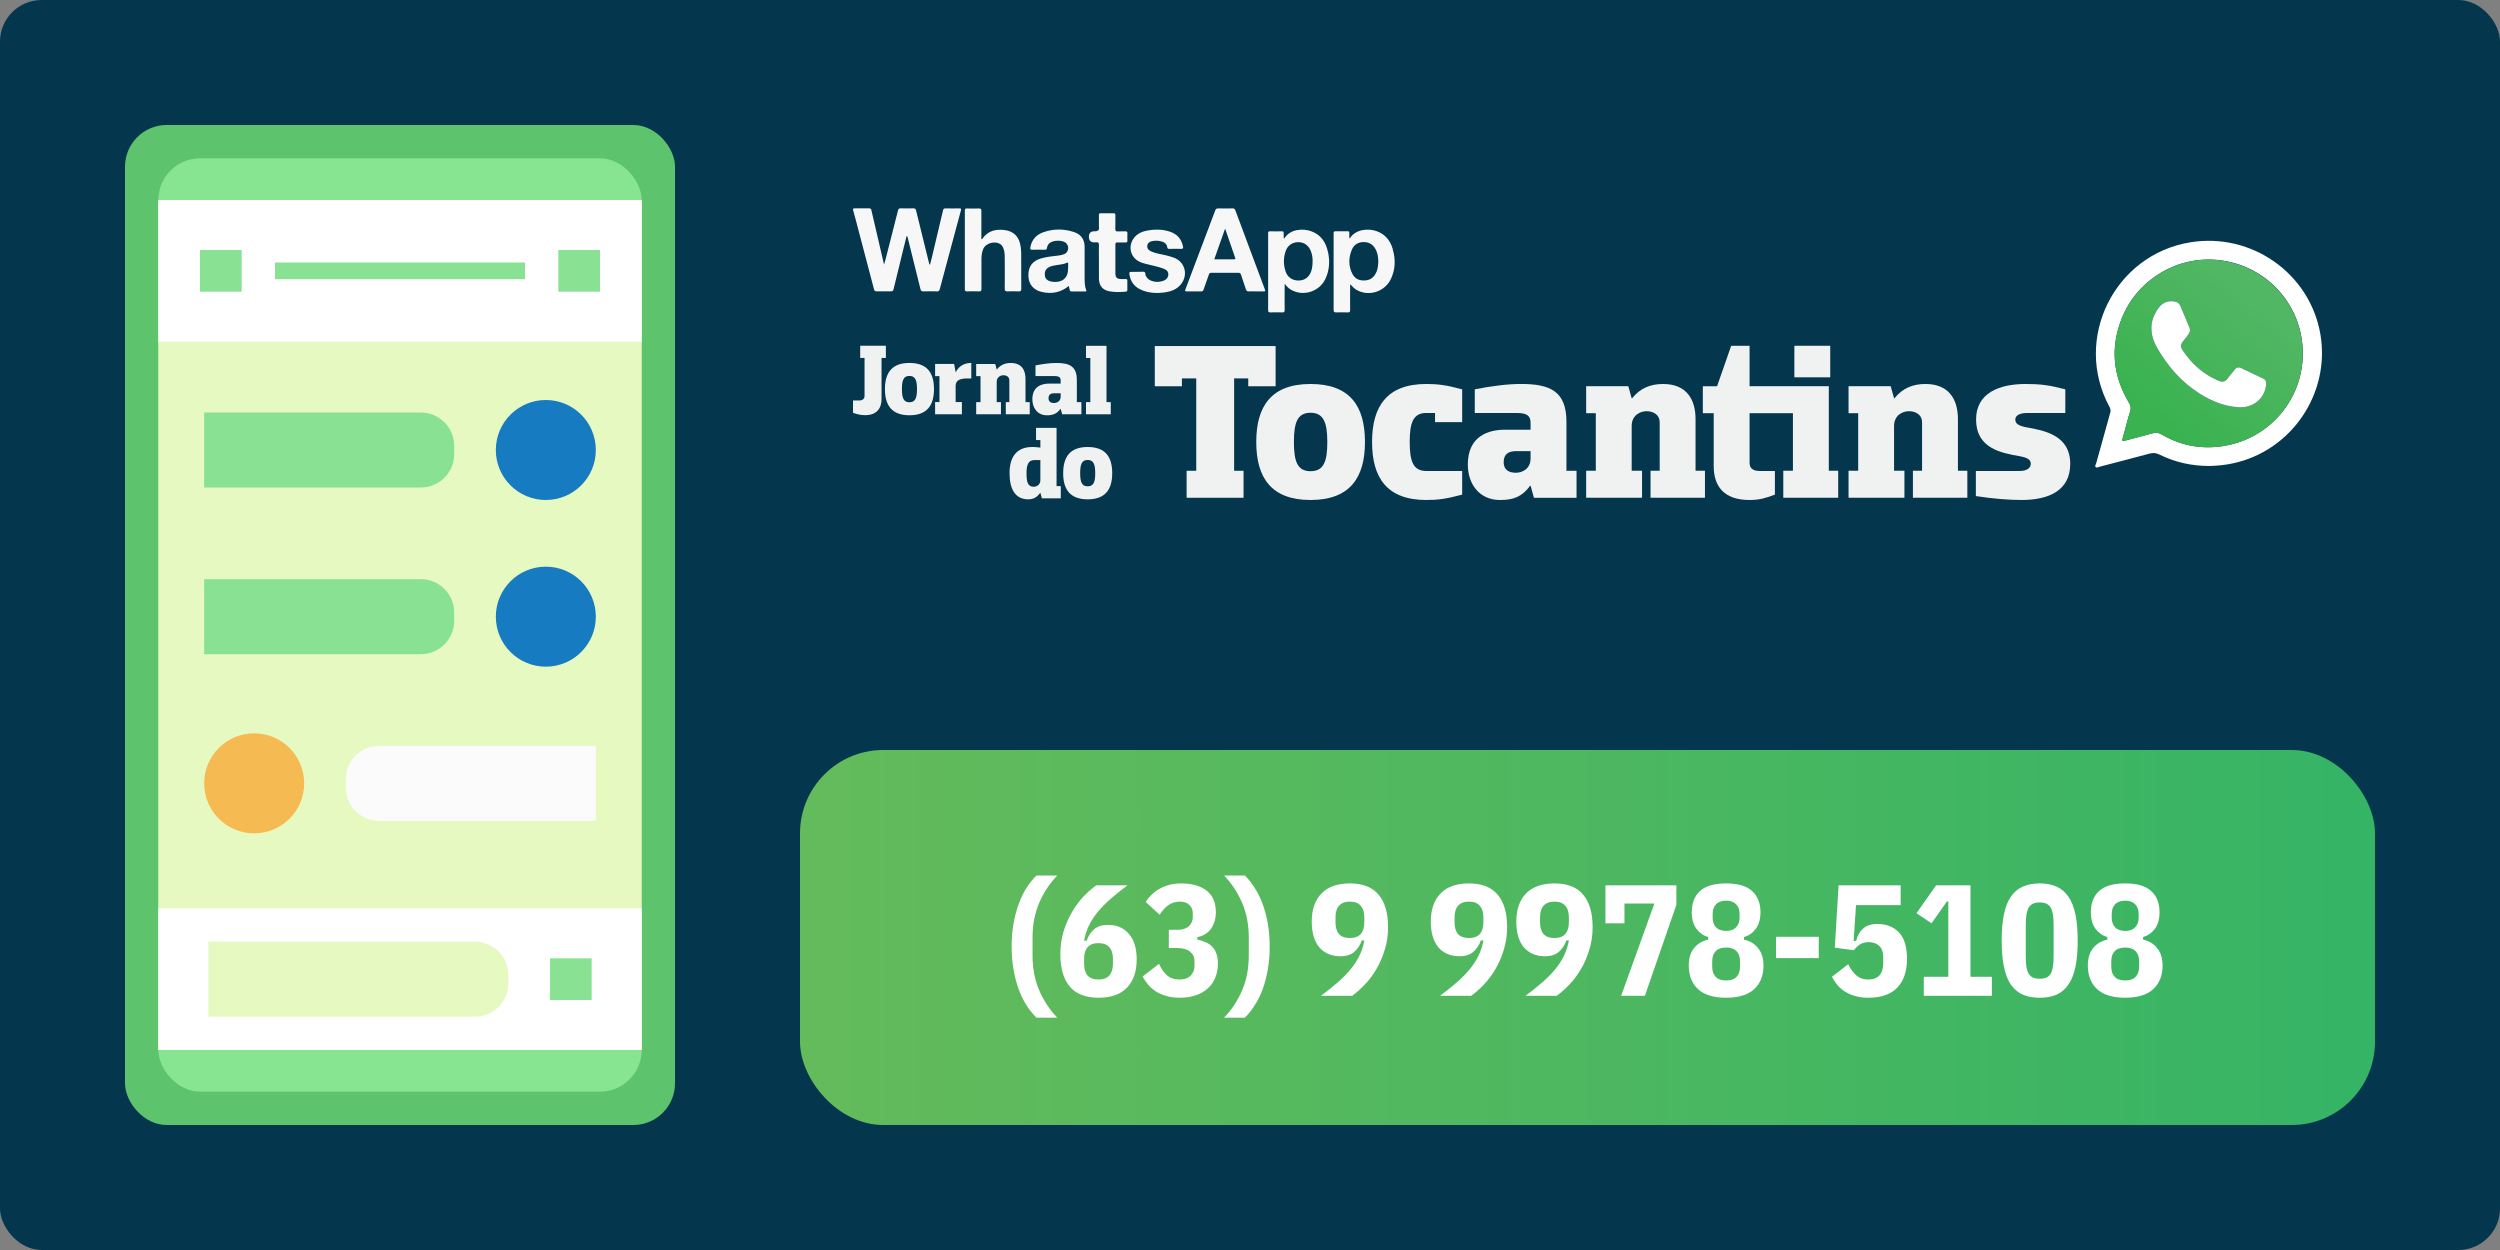 <svg width="300" height="150" viewBox="0 0 300 150" fill="none" xmlns="http://www.w3.org/2000/svg">
<rect x="0" y="0" width="300" height="150" fill="#808080" stroke="none"/>
<rect width="300" height="150" rx="5" fill="#04374D"/>
<rect x="15" y="15" width="66" height="120" rx="5" fill="#5DC36C"/>
<rect x="19" y="19" width="58" height="112" rx="5" fill="#87E491"/>
<rect width="58" height="102" transform="translate(19 24)" fill="#E6F9C1"/>
<rect width="58" height="17" transform="translate(19 24)" fill="white"/>
<rect x="24" y="30" width="5" height="5" fill="#89E193"/>
<rect x="33" y="31.5" width="30" height="2" fill="#89E193"/>
<rect x="67" y="30" width="5" height="5" fill="#89E193"/>
<path d="M24.5 49.5H50.5C52.709 49.5 54.5 51.291 54.5 53.5V54.5C54.5 56.709 52.709 58.5 50.5 58.5H24.5V49.5Z" fill="#89E193"/>
<circle cx="65.5" cy="54" r="6" fill="#167BC1"/>
<path d="M24.5 69.5H50.5C52.709 69.5 54.5 71.291 54.5 73.5V74.5C54.5 76.709 52.709 78.5 50.5 78.5H24.5V69.5Z" fill="#89E193"/>
<circle cx="65.5" cy="74" r="6" fill="#167BC1"/>
<path d="M71.5 98.5L45.5 98.5C43.291 98.5 41.5 96.709 41.5 94.5L41.5 93.5C41.5 91.291 43.291 89.5 45.5 89.5L71.5 89.5L71.5 98.5Z" fill="#FCFBFC"/>
<circle cx="30.5" cy="94" r="6" transform="rotate(-180 30.5 94)" fill="#F6BA52"/>
<rect width="58" height="17" transform="translate(19 109)" fill="white"/>
<path d="M25 113H57C59.209 113 61 114.791 61 117V118C61 120.209 59.209 122 57 122H25V113Z" fill="#E6F9C0"/>
<rect x="66" y="115" width="5" height="5" fill="#89E193"/>
<path d="M106.081 31.779C106.164 31.497 106.222 31.29 106.28 31.074C106.778 29.141 107.268 27.207 107.757 25.265C107.807 25.075 107.873 25 108.081 25C108.587 25.017 109.101 25.017 109.608 25C109.815 25 109.881 25.066 109.931 25.265C110.437 27.357 110.96 29.439 111.475 31.53C111.491 31.613 111.524 31.697 111.599 31.788C111.69 31.423 111.782 31.058 111.873 30.692C112.304 28.883 112.736 27.066 113.159 25.257C113.201 25.083 113.267 25 113.466 25.008C114.022 25.025 114.578 25.008 115.142 25.008C115.308 25.008 115.358 25.041 115.317 25.224C114.736 27.373 114.163 29.522 113.582 31.68C113.308 32.692 113.035 33.696 112.769 34.709C112.719 34.908 112.636 34.974 112.437 34.966C111.889 34.949 111.342 34.949 110.794 34.966C110.57 34.966 110.504 34.883 110.454 34.684C109.956 32.642 109.442 30.601 108.935 28.56C108.919 28.485 108.927 28.386 108.794 28.319C108.67 28.825 108.545 29.323 108.421 29.813C108.023 31.448 107.616 33.074 107.226 34.709C107.185 34.891 107.11 34.958 106.919 34.958C106.346 34.949 105.766 34.949 105.185 34.958C105.01 34.958 104.936 34.908 104.886 34.733C104.181 32.053 103.475 29.365 102.77 26.684C102.646 26.203 102.513 25.722 102.38 25.241C102.33 25.058 102.38 25 102.563 25C103.135 25 103.716 25.008 104.297 25C104.488 25 104.537 25.075 104.571 25.241C105.044 27.299 105.525 29.356 106.006 31.414C106.031 31.506 106.056 31.597 106.097 31.771L106.081 31.779Z" fill="#F7F7F7"/>
<path d="M151.786 34.733C151.412 33.754 151.055 32.775 150.69 31.796C149.877 29.614 149.056 27.431 148.242 25.241C148.176 25.075 148.101 25 147.911 25.008C147.338 25.017 146.757 25.025 146.185 25.008C145.969 25.008 145.886 25.083 145.819 25.274C145.463 26.236 145.098 27.199 144.732 28.153C143.903 30.344 143.081 32.534 142.251 34.725C142.185 34.899 142.202 34.966 142.401 34.966C142.99 34.966 143.571 34.966 144.16 34.966C144.309 34.966 144.376 34.908 144.425 34.767C144.633 34.161 144.857 33.555 145.064 32.949C145.122 32.783 145.197 32.734 145.371 32.734C146.45 32.734 147.521 32.742 148.599 32.734C148.807 32.734 148.873 32.808 148.931 32.991C149.114 33.572 149.321 34.136 149.504 34.709C149.57 34.908 149.67 34.982 149.877 34.966C150.151 34.949 150.433 34.966 150.715 34.966C151.022 34.966 151.329 34.958 151.636 34.966C151.844 34.974 151.852 34.908 151.786 34.733ZM148.11 31.116C147.321 31.116 146.541 31.116 145.712 31.116C146.143 29.887 146.566 28.692 147.014 27.431C147.33 28.344 147.62 29.19 147.911 30.037C148.01 30.335 148.11 30.634 148.218 30.933C148.259 31.041 148.259 31.107 148.11 31.107V31.116Z" fill="#F7F7F7"/>
<path d="M167.137 29.904C166.839 28.875 166.233 28.112 165.196 27.738C164.291 27.415 162.739 27.44 162.001 28.568C161.993 28.585 161.959 28.585 161.918 28.593C161.918 28.369 161.918 28.153 161.918 27.946C161.918 27.788 161.86 27.747 161.719 27.755C161.229 27.755 160.74 27.763 160.25 27.755C160.059 27.755 160.034 27.838 160.034 27.996C160.034 28.419 160.034 28.842 160.034 29.265C160.034 31.896 160.034 34.526 160.034 37.165C160.034 37.422 160.101 37.497 160.358 37.489C160.806 37.472 161.262 37.472 161.71 37.489C161.943 37.497 162.026 37.43 162.017 37.19C162.001 36.269 162.017 35.348 162.017 34.427C162.017 34.335 161.984 34.236 162.067 34.136C162.266 34.368 162.465 34.584 162.714 34.742C164.15 35.638 166.141 35.057 166.888 33.514C167.453 32.352 167.486 31.141 167.129 29.921L167.137 29.904ZM165.162 32.651C164.922 33.223 164.507 33.589 163.868 33.647C163.187 33.713 162.615 33.497 162.291 32.875C161.802 31.921 161.818 30.925 162.225 29.954C162.49 29.332 163.013 29.033 163.702 29.049C164.407 29.066 164.864 29.439 165.146 30.062C165.337 30.477 165.386 30.925 165.395 31.39C165.378 31.813 165.345 32.244 165.171 32.651H165.162Z" fill="#F7F7F7"/>
<path d="M159.37 30.311C159.129 29.099 158.524 28.162 157.321 27.738C156.383 27.406 154.864 27.456 154.151 28.568C154.126 28.601 154.093 28.618 154.043 28.585C154.043 28.394 154.035 28.195 154.043 27.987C154.051 27.813 154.001 27.755 153.819 27.755C153.346 27.771 152.873 27.771 152.408 27.755C152.209 27.755 152.167 27.821 152.176 28.004C152.176 29.091 152.176 30.178 152.176 31.265C152.176 33.248 152.176 35.223 152.176 37.206C152.176 37.414 152.226 37.497 152.45 37.488C152.923 37.472 153.396 37.472 153.86 37.488C154.101 37.497 154.167 37.422 154.159 37.181C154.142 36.177 154.159 35.165 154.159 34.061C154.4 34.36 154.607 34.576 154.864 34.733C156.325 35.638 158.333 35.024 159.063 33.439C159.528 32.435 159.594 31.389 159.378 30.311H159.37ZM157.511 31.364C157.511 31.796 157.47 32.186 157.337 32.568C157.088 33.265 156.557 33.655 155.843 33.663C155.097 33.671 154.516 33.29 154.275 32.584C154.001 31.779 154.001 30.958 154.275 30.145C154.499 29.473 155.063 29.074 155.752 29.058C156.424 29.041 156.989 29.406 157.271 30.053C157.453 30.485 157.528 30.933 157.511 31.364Z" fill="#F7F7F7"/>
<path d="M117.806 28.718C117.806 28.718 117.864 28.693 117.872 28.668C118.528 27.705 119.466 27.465 120.553 27.606C121.665 27.747 122.312 28.419 122.478 29.581C122.519 29.854 122.536 30.137 122.544 30.41C122.544 31.829 122.544 33.257 122.552 34.675C122.552 34.9 122.494 34.974 122.262 34.966C121.814 34.949 121.357 34.949 120.909 34.966C120.652 34.974 120.561 34.908 120.569 34.634C120.586 33.381 120.577 32.136 120.569 30.883C120.569 30.468 120.544 30.053 120.353 29.672C120.295 29.556 120.229 29.456 120.138 29.373C119.507 28.834 118.287 29.132 117.98 29.896C117.806 30.311 117.773 30.75 117.773 31.199C117.773 32.36 117.773 33.522 117.773 34.692C117.773 34.908 117.706 34.974 117.491 34.966C117.009 34.949 116.528 34.949 116.047 34.966C115.856 34.966 115.781 34.924 115.781 34.717C115.781 31.564 115.781 28.41 115.781 25.257C115.781 25.066 115.839 25.008 116.022 25.017C116.511 25.025 117.001 25.033 117.491 25.017C117.715 25.017 117.764 25.091 117.764 25.299C117.756 26.344 117.764 27.398 117.764 28.444C117.764 28.535 117.731 28.634 117.798 28.726L117.806 28.718Z" fill="#F7F7F7"/>
<path d="M130.336 34.8C130.17 34.36 130.162 33.895 130.154 33.439C130.154 32.169 130.154 30.9 130.154 29.63C130.154 28.751 129.739 28.137 128.909 27.854C127.656 27.439 126.395 27.431 125.15 27.888C124.32 28.195 123.789 28.8 123.64 29.705C123.607 29.896 123.648 29.979 123.872 29.97C124.37 29.954 124.876 29.962 125.374 29.97C125.54 29.97 125.615 29.929 125.631 29.755C125.665 29.531 125.764 29.331 125.938 29.182C126.345 28.817 127.44 28.784 127.872 29.124C128.353 29.506 128.262 30.269 127.698 30.501C127.49 30.584 127.274 30.626 127.059 30.659C126.353 30.742 125.64 30.808 124.959 30.999C123.889 31.298 123.383 31.987 123.408 33.09C123.433 34.103 123.997 34.808 125.034 35.04C126.196 35.298 127.283 35.115 128.262 34.31C128.295 34.476 128.328 34.617 128.353 34.758C128.378 34.899 128.436 34.974 128.602 34.974C129.142 34.966 129.681 34.974 130.22 34.974C130.336 34.974 130.403 34.966 130.353 34.816L130.336 34.8ZM128.179 32.07C128.162 32.368 128.179 32.758 127.988 33.107C127.806 33.447 127.532 33.671 127.158 33.763C126.785 33.854 126.42 33.854 126.046 33.763C125.698 33.68 125.457 33.472 125.391 33.115C125.324 32.717 125.416 32.368 125.764 32.128C126.104 31.895 126.503 31.862 126.884 31.796C127.274 31.73 127.664 31.713 128.03 31.53C128.154 31.464 128.179 31.53 128.179 31.638V32.07Z" fill="#F7F7F7"/>
<path d="M136.468 32.618C136.576 32.618 136.676 32.618 136.783 32.618C136.966 32.618 137.165 32.576 137.323 32.634C137.497 32.701 137.414 32.941 137.489 33.091C137.63 33.373 137.846 33.572 138.128 33.68C138.609 33.871 139.107 33.879 139.596 33.696C139.978 33.564 140.194 33.281 140.202 32.933C140.202 32.609 140.036 32.394 139.621 32.236C138.949 31.979 138.236 31.863 137.539 31.68C137.298 31.613 137.057 31.539 136.825 31.448C135.622 30.933 135.29 29.489 136.136 28.477C136.485 28.062 136.949 27.821 137.464 27.713C138.46 27.498 139.464 27.473 140.451 27.821C141.289 28.12 141.795 28.718 141.961 29.589C142.003 29.78 141.961 29.871 141.737 29.863C141.264 29.846 140.8 29.863 140.327 29.863C140.202 29.863 140.103 29.854 140.078 29.697C140.011 29.182 139.63 29.016 139.19 28.925C138.899 28.867 138.592 28.875 138.302 28.925C137.953 28.975 137.713 29.182 137.671 29.464C137.63 29.755 137.771 29.995 138.119 30.161C138.684 30.427 139.306 30.485 139.895 30.634C140.21 30.717 140.526 30.8 140.833 30.908C142.219 31.406 142.634 33.016 141.679 34.153C141.215 34.7 140.592 34.958 139.903 35.066C138.841 35.231 137.796 35.198 136.808 34.717C136.045 34.344 135.63 33.705 135.522 32.858C135.497 32.676 135.564 32.618 135.738 32.626C135.979 32.634 136.219 32.626 136.46 32.626L136.468 32.618Z" fill="#F7F7F7"/>
<path d="M131.871 31.439C131.871 30.759 131.854 30.07 131.871 29.39C131.871 29.124 131.788 29.041 131.547 29.083C131.472 29.091 131.39 29.083 131.315 29.083C130.878 29.083 130.662 28.858 130.668 28.41C130.673 27.962 130.894 27.744 131.331 27.755C131.768 27.766 131.948 27.586 131.871 27.215C131.871 26.742 131.871 26.27 131.871 25.805C131.871 25.639 131.921 25.589 132.087 25.589C132.593 25.589 133.107 25.597 133.613 25.589C133.813 25.589 133.854 25.672 133.846 25.846C133.837 26.377 133.854 26.9 133.837 27.431C133.837 27.68 133.879 27.796 134.161 27.771C134.46 27.747 134.758 27.771 135.057 27.763C135.223 27.763 135.298 27.796 135.29 27.987C135.273 28.286 135.281 28.585 135.29 28.883C135.29 29.049 135.231 29.099 135.074 29.099C134.75 29.091 134.418 29.099 134.095 29.099C133.912 29.099 133.846 29.132 133.846 29.331C133.854 30.477 133.846 31.622 133.846 32.767C133.846 33.306 134.02 33.472 134.551 33.489C134.676 33.489 134.8 33.489 134.924 33.489C135.281 33.472 135.281 33.472 135.281 33.837C135.281 34.144 135.281 34.451 135.281 34.758C135.281 34.908 135.248 34.982 135.082 34.999C134.451 35.057 133.813 35.074 133.182 34.966C132.344 34.833 131.904 34.319 131.871 33.472C131.871 33.431 131.871 33.398 131.871 33.356C131.871 32.725 131.871 32.086 131.871 31.456V31.439Z" fill="#F7F7F7"/>
<path d="M103.224 42.953H103.745V47.528C103.745 47.878 103.477 48.059 103.089 48.059H102.362V49.532C102.846 49.712 103.283 49.82 103.818 49.82C105.238 49.82 105.784 48.962 105.784 47.889V42.949H106.305V41.489H103.224V42.949V42.953Z" fill="#F7F7F7" fill-opacity="0.969"/>
<path d="M109.129 43.553C106.994 43.553 106.193 44.773 106.193 46.693C106.193 48.612 106.994 49.832 109.129 49.832C111.264 49.832 112.077 48.625 112.077 46.693C112.077 44.761 111.277 43.553 109.129 43.553ZM109.129 48.273C108.414 48.273 108.232 47.73 108.232 46.691C108.232 45.652 108.414 45.109 109.129 45.109C109.844 45.109 110.039 45.652 110.039 46.691C110.039 47.73 109.857 48.273 109.129 48.273Z" fill="#F7F7F7" fill-opacity="0.969"/>
<path d="M114.7 44.651H114.675L114.494 43.673H112.213V45.133H112.734V48.249H112.213V49.709H115.427V48.249H114.675V46.329C114.675 45.786 114.967 45.412 116.071 45.412H116.555V43.553C115.852 43.553 115.099 43.831 114.7 44.651Z" fill="#F7F7F7" fill-opacity="0.969"/>
<path d="M120.695 48.254V49.714H123.57V48.254H123.061V45.464C123.061 44.378 122.564 43.557 121.302 43.557C120.599 43.557 120.051 43.799 119.628 44.329H119.604L119.422 43.677H117.142V45.137H117.663V48.252H117.142V49.712H120.114V48.252H119.605V45.824C119.605 45.233 120.09 45.027 120.406 45.027C120.723 45.027 121.121 45.172 121.121 45.643V48.252H120.697L120.695 48.254Z" fill="#F7F7F7" fill-opacity="0.969"/>
<path d="M126.786 58.338V51.346H124.324V52.807H124.845V53.712C124.481 53.663 124.189 53.639 123.886 53.639C121.97 53.639 121.145 54.859 121.145 56.778C121.145 58.698 121.837 59.918 123.378 59.918C124.021 59.918 124.434 59.676 124.82 59.145H124.845L125.026 59.796H127.294V58.336H126.786V58.338ZM124.845 57.614C124.845 58.205 124.359 58.411 124.044 58.411C123.304 58.411 123.182 57.782 123.182 56.78C123.182 55.778 123.4 55.21 124.115 55.21H124.843V57.614H124.845Z" fill="#F7F7F7" fill-opacity="0.969"/>
<path d="M130.517 53.64C128.382 53.64 127.582 54.86 127.582 56.78C127.582 58.7 128.382 59.92 130.517 59.92C132.653 59.92 133.466 58.712 133.466 56.78C133.466 54.848 132.665 53.64 130.517 53.64ZM130.517 58.36C129.802 58.36 129.62 57.817 129.62 56.778C129.62 55.739 129.802 55.196 130.517 55.196C131.233 55.196 131.427 55.739 131.427 56.778C131.427 57.817 131.245 58.36 130.517 58.36Z" fill="#F7F7F7" fill-opacity="0.969"/>
<path d="M129.221 48.254V45.598C129.221 43.933 128.312 43.557 126.759 43.557C126.007 43.557 125.121 43.677 124.261 43.847V45.127H126.528C127.135 45.127 127.28 45.307 127.28 45.682V46.032H125.897C125.035 46.032 123.883 46.345 123.883 47.915C123.883 48.954 124.49 49.834 125.63 49.834C126.333 49.834 126.819 49.666 127.256 49.062H127.28L127.462 49.714H129.767V48.252H129.221V48.254ZM127.28 47.579C127.28 48.183 126.794 48.364 126.492 48.364C126.165 48.364 125.824 48.256 125.824 47.784C125.824 47.349 126.091 47.192 126.504 47.192H127.28V47.579Z" fill="#F7F7F7" fill-opacity="0.969"/>
<path d="M132.781 41.498H130.319V42.958H130.84V48.254H130.319V49.714H133.292V48.254H132.781V41.498Z" fill="#F7F7F7" fill-opacity="0.969"/>
<path d="M153.073 46.352V41.527H138.575V46.352H141.829V45.408H143.55V56.492H142.394V59.732H149.226V56.492H148.096V45.408H149.79V46.352H153.073Z" fill="#F7F7F7" fill-opacity="0.969"/>
<path d="M157.259 46.078C152.526 46.078 150.751 48.783 150.751 53.038C150.751 57.294 152.526 59.998 157.259 59.998C161.993 59.998 163.796 57.322 163.796 53.038C163.796 48.755 162.021 46.078 157.259 46.078ZM157.259 56.545C155.672 56.545 155.269 55.341 155.269 53.038C155.269 50.736 155.673 49.531 157.259 49.531C158.845 49.531 159.277 50.736 159.277 53.038C159.277 55.341 158.873 56.545 157.259 56.545Z" fill="#F7F7F7" fill-opacity="0.969"/>
<path d="M187.973 56.491V50.602C187.973 46.907 185.955 46.076 182.514 46.076C180.846 46.076 178.882 46.344 176.973 46.719V49.557H182.002C183.346 49.557 183.67 49.959 183.67 50.789V51.566H180.603C178.693 51.566 176.139 52.262 176.139 55.743C176.139 58.045 177.483 60 180.012 60C181.572 60 182.647 59.626 183.616 58.287H183.67L184.074 59.733H189.185V56.495H187.975L187.973 56.491ZM183.67 54.991C183.67 56.329 182.595 56.731 181.921 56.731C181.196 56.731 180.442 56.491 180.442 55.447C180.442 54.483 181.033 54.135 181.948 54.135H183.668V54.991H183.67Z" fill="#F7F7F7" fill-opacity="0.969"/>
<path d="M203.467 50.308C203.467 47.899 202.363 46.078 199.567 46.078C198.008 46.078 196.798 46.614 195.855 47.791H195.801L195.397 46.345H190.34V49.584H191.496V56.491H190.34V59.73H197.046V56.491H195.801V51.11C195.801 49.798 196.876 49.343 197.576 49.343C198.275 49.343 199.162 49.665 199.162 50.71V56.491H198.064V59.73H204.595V56.491H203.465V50.308H203.467Z" fill="#F7F7F7" fill-opacity="0.969"/>
<path d="M234.953 50.308C234.953 47.899 233.85 46.078 231.054 46.078C229.494 46.078 228.284 46.614 227.341 47.791H227.287L226.883 46.345H221.826V49.584H222.982V56.491H221.826V59.73H228.532V56.491H227.287V51.11C227.287 49.798 228.363 49.343 229.062 49.343C229.761 49.343 230.648 49.665 230.648 50.71V56.491H229.55V59.73H236.081V56.491H234.951V50.308H234.953Z" fill="#F7F7F7" fill-opacity="0.969"/>
<path d="M243.128 51.272C242.078 51.058 241.837 50.764 241.837 50.335C241.837 49.907 242.267 49.559 243.29 49.559H247.837V46.721C245.901 46.212 244.824 46.078 243.075 46.078C239.847 46.078 237.13 47.203 237.13 50.335C237.13 53.788 240.088 54.351 242.402 54.753C243.423 54.941 243.692 55.235 243.692 55.663C243.692 56.117 243.288 56.519 242.348 56.519H237.104V59.53C239.226 59.861 241.201 59.998 242.591 59.998C245.845 59.998 248.428 58.874 248.428 55.661C248.428 52.26 245.415 51.672 243.129 51.27L243.128 51.272Z" fill="#F7F7F7" fill-opacity="0.969"/>
<path d="M219.454 46.347H209.948V41.493H207.743L206.049 46.347L204.339 46.354V49.586H205.645V55.929C205.645 58.312 206.829 59.999 209.948 59.999C211.158 59.999 211.912 59.758 212.988 59.356V56.518H211.159C210.298 56.518 209.948 56.144 209.948 55.527V49.584H215.151V56.49H213.995V59.729H220.585V56.49H219.456V46.347H219.454Z" fill="#F7F7F7" fill-opacity="0.969"/>
<path d="M219.628 41.493H215.325V45.278H219.628V41.493Z" fill="#F7F7F7" fill-opacity="0.969"/>
<path d="M164.648 53.038C164.648 57.322 166.423 59.998 171.156 59.998C172.581 59.998 173.55 59.864 175.46 59.356V56.519H171.156C169.57 56.519 169.166 55.341 169.166 53.038C169.166 50.736 169.57 49.557 171.156 49.557H172.206V50.656H175.46V46.721C173.55 46.212 172.581 46.078 171.156 46.078C166.423 46.078 164.648 48.781 164.648 53.038Z" fill="#F7F7F7" fill-opacity="0.969"/>
<path d="M278.442 40.085C277.182 32.815 270.202 27.885 262.852 29.075C253.712 30.555 248.722 40.675 253.132 48.815C253.262 49.045 253.302 49.255 253.232 49.515C252.662 51.525 252.112 53.545 251.552 55.565C251.512 55.725 251.342 55.895 251.482 56.045C251.612 56.175 251.802 56.045 251.962 56.005C253.952 55.485 255.952 54.975 257.932 54.435C258.372 54.315 258.722 54.345 259.132 54.545C261.022 55.485 263.042 55.925 265.152 55.915C266.092 55.895 267.012 55.805 267.932 55.605C274.982 54.115 279.672 47.195 278.442 40.085ZM266.852 53.515C264.232 53.935 261.722 53.495 259.412 52.135C259.032 51.915 258.702 51.875 258.292 51.995C257.212 52.305 256.122 52.565 255.032 52.865C254.682 52.965 254.632 52.915 254.732 52.565C255.042 51.505 255.282 50.425 255.622 49.375C255.762 48.935 255.672 48.645 255.452 48.275C253.532 45.035 253.222 41.635 254.642 38.135C256.532 33.475 261.372 30.635 266.332 31.215C272.042 31.875 276.322 36.645 276.342 42.365C276.362 47.895 272.362 52.635 266.852 53.505V53.515Z" fill="white"/>
<path d="M266.322 31.226C261.362 30.645 256.522 33.495 254.632 38.145C253.212 41.645 253.522 45.035 255.442 48.285C255.662 48.656 255.752 48.946 255.612 49.386C255.272 50.435 255.032 51.516 254.722 52.575C254.622 52.925 254.682 52.975 255.022 52.876C256.102 52.575 257.202 52.316 258.282 52.005C258.702 51.886 259.022 51.916 259.402 52.145C261.712 53.505 264.222 53.946 266.842 53.526C272.352 52.645 276.352 47.916 276.332 42.386C276.312 36.666 272.032 31.905 266.322 31.235V31.226ZM271.932 46.156C271.822 47.605 270.692 48.725 269.172 48.865C268.982 48.886 268.792 48.865 268.602 48.865C266.932 48.766 265.412 48.145 264.022 47.276C261.832 45.906 260.162 44.016 258.882 41.795C258.132 40.505 257.872 39.105 258.572 37.706C259.012 36.825 259.582 36.035 260.792 36.156C261.232 36.196 261.502 36.355 261.662 36.745C262.022 37.605 262.382 38.465 262.742 39.325C262.842 39.556 262.822 39.776 262.692 39.986C262.572 40.175 262.452 40.376 262.302 40.545C261.512 41.505 261.522 41.495 262.252 42.495C263.282 43.916 264.582 44.986 266.202 45.675C266.682 45.876 267.022 45.846 267.332 45.395C267.562 45.045 267.872 44.755 268.112 44.416C268.332 44.096 268.592 44.005 268.942 44.166C269.832 44.596 270.732 45.016 271.622 45.446C271.932 45.596 271.962 45.865 271.942 46.166L271.932 46.156Z" fill="url(#paint0_linear_3226_16238)"/>
<path d="M271.932 46.155C271.822 47.605 270.692 48.725 269.172 48.865C268.982 48.885 268.792 48.865 268.602 48.865C266.932 48.765 265.412 48.145 264.022 47.275C261.832 45.905 260.162 44.015 258.882 41.795C258.132 40.505 257.872 39.105 258.572 37.705C259.012 36.825 259.582 36.035 260.792 36.155C261.232 36.195 261.502 36.355 261.662 36.745C262.022 37.605 262.382 38.465 262.742 39.325C262.842 39.555 262.822 39.775 262.692 39.985C262.572 40.175 262.452 40.375 262.302 40.545C261.512 41.505 261.522 41.495 262.252 42.495C263.282 43.915 264.582 44.985 266.202 45.675C266.682 45.875 267.022 45.845 267.332 45.395C267.562 45.045 267.872 44.755 268.112 44.415C268.332 44.095 268.592 44.005 268.942 44.165C269.832 44.595 270.732 45.015 271.622 45.445C271.932 45.595 271.962 45.865 271.942 46.165L271.932 46.155Z" fill="white"/>
<rect x="96" y="90" width="189" height="45" rx="10" fill="url(#paint1_linear_3226_16238)"/>
<path d="M121.397 113.591C121.397 112.603 121.473 111.678 121.625 110.817C121.777 109.956 121.986 109.17 122.252 108.461C122.518 107.739 122.828 107.099 123.183 106.542C123.55 105.972 123.949 105.478 124.38 105.06H126.869C125.957 106.01 125.235 107.106 124.703 108.347C124.171 109.588 123.905 110.982 123.905 112.527V114.655C123.905 116.2 124.171 117.594 124.703 118.835C125.235 120.076 125.957 121.172 126.869 122.122H124.38C123.949 121.704 123.55 121.21 123.183 120.64C122.828 120.083 122.518 119.449 122.252 118.74C121.986 118.018 121.777 117.226 121.625 116.365C121.473 115.504 121.397 114.579 121.397 113.591ZM131.822 119.728C130.277 119.728 129.124 119.278 128.364 118.379C127.617 117.48 127.243 116.181 127.243 114.484C127.243 113.521 127.37 112.622 127.623 111.786C127.889 110.937 128.225 110.165 128.63 109.468C129.036 108.771 129.492 108.151 129.998 107.606C130.518 107.061 131.037 106.605 131.556 106.238H135.299C134.552 106.795 133.881 107.334 133.285 107.853C132.703 108.36 132.19 108.879 131.746 109.411C131.316 109.93 130.961 110.475 130.682 111.045C130.404 111.615 130.207 112.229 130.093 112.888H130.397C130.575 112.356 130.866 111.906 131.271 111.539C131.677 111.172 132.24 110.988 132.962 110.988C134.026 110.988 134.862 111.349 135.47 112.071C136.091 112.78 136.401 113.806 136.401 115.149C136.401 116.593 136.009 117.72 135.223 118.531C134.451 119.329 133.317 119.728 131.822 119.728ZM131.822 117.543C132.405 117.543 132.836 117.385 133.114 117.068C133.406 116.739 133.551 116.27 133.551 115.662V115.054C133.551 114.446 133.406 113.984 133.114 113.667C132.836 113.338 132.405 113.173 131.822 113.173C131.24 113.173 130.803 113.338 130.511 113.667C130.233 113.984 130.093 114.446 130.093 115.054V115.662C130.093 116.27 130.233 116.739 130.511 117.068C130.803 117.385 131.24 117.543 131.822 117.543ZM141.361 111.577C141.665 111.577 141.931 111.533 142.159 111.444C142.387 111.355 142.571 111.241 142.71 111.102C142.849 110.963 142.951 110.811 143.014 110.646C143.09 110.469 143.128 110.298 143.128 110.133V109.525C143.128 109.158 142.995 108.847 142.729 108.594C142.463 108.328 142.083 108.195 141.589 108.195C141.082 108.195 140.633 108.328 140.24 108.594C139.847 108.86 139.486 109.253 139.157 109.772L137.485 108.233C137.966 107.498 138.568 106.947 139.29 106.58C140.012 106.2 140.829 106.01 141.741 106.01C143.033 106.01 144.046 106.295 144.781 106.865C145.528 107.435 145.902 108.309 145.902 109.487C145.902 109.93 145.839 110.323 145.712 110.665C145.598 111.007 145.44 111.305 145.237 111.558C145.047 111.799 144.813 111.995 144.534 112.147C144.268 112.299 143.983 112.4 143.679 112.451V112.755C144.034 112.818 144.363 112.92 144.667 113.059C144.971 113.186 145.231 113.363 145.446 113.591C145.674 113.806 145.845 114.085 145.959 114.427C146.086 114.756 146.149 115.149 146.149 115.605C146.149 116.251 146.041 116.827 145.826 117.334C145.623 117.841 145.319 118.271 144.914 118.626C144.521 118.981 144.04 119.253 143.47 119.443C142.913 119.633 142.279 119.728 141.57 119.728C140.975 119.728 140.436 119.658 139.955 119.519C139.486 119.38 139.068 119.196 138.701 118.968C138.346 118.727 138.036 118.455 137.77 118.151C137.517 117.847 137.295 117.524 137.105 117.182L139.081 115.662C139.334 116.219 139.651 116.675 140.031 117.03C140.424 117.372 140.93 117.543 141.551 117.543C142.121 117.543 142.558 117.391 142.862 117.087C143.179 116.783 143.337 116.39 143.337 115.909V115.301C143.337 114.858 143.16 114.49 142.805 114.199C142.45 113.908 141.95 113.762 141.304 113.762H140.259V111.577H141.361ZM152.363 113.591C152.363 114.579 152.287 115.504 152.135 116.365C151.983 117.226 151.774 118.018 151.508 118.74C151.242 119.449 150.925 120.083 150.558 120.64C150.203 121.21 149.81 121.704 149.38 122.122H146.891C147.803 121.172 148.525 120.076 149.057 118.835C149.589 117.594 149.855 116.2 149.855 114.655V112.527C149.855 110.982 149.589 109.588 149.057 108.347C148.525 107.106 147.803 106.01 146.891 105.06H149.38C149.81 105.478 150.203 105.972 150.558 106.542C150.925 107.099 151.242 107.739 151.508 108.461C151.774 109.17 151.983 109.956 152.135 110.817C152.287 111.678 152.363 112.603 152.363 113.591ZM166.568 111.254C166.568 112.217 166.435 113.122 166.169 113.971C165.915 114.807 165.586 115.573 165.181 116.27C164.775 116.967 164.313 117.587 163.794 118.132C163.274 118.677 162.761 119.133 162.255 119.5H158.512C159.259 118.943 159.924 118.411 160.507 117.904C161.102 117.385 161.615 116.865 162.046 116.346C162.489 115.814 162.85 115.263 163.129 114.693C163.407 114.123 163.604 113.509 163.718 112.85H163.414C163.236 113.382 162.945 113.832 162.54 114.199C162.134 114.566 161.571 114.75 160.849 114.75C159.785 114.75 158.942 114.395 158.322 113.686C157.714 112.964 157.41 111.932 157.41 110.589C157.41 109.145 157.796 108.024 158.569 107.226C159.354 106.415 160.494 106.01 161.989 106.01C163.534 106.01 164.68 106.46 165.428 107.359C166.188 108.258 166.568 109.557 166.568 111.254ZM161.989 112.565C162.571 112.565 163.002 112.407 163.281 112.09C163.572 111.761 163.718 111.292 163.718 110.684V110.076C163.718 109.468 163.572 109.006 163.281 108.689C163.002 108.36 162.571 108.195 161.989 108.195C161.406 108.195 160.969 108.36 160.678 108.689C160.399 109.006 160.26 109.468 160.26 110.076V110.684C160.26 111.292 160.399 111.761 160.678 112.09C160.969 112.407 161.406 112.565 161.989 112.565ZM180.855 111.254C180.855 112.217 180.722 113.122 180.456 113.971C180.202 114.807 179.873 115.573 179.468 116.27C179.062 116.967 178.6 117.587 178.081 118.132C177.561 118.677 177.048 119.133 176.542 119.5H172.799C173.546 118.943 174.211 118.411 174.794 117.904C175.389 117.385 175.902 116.865 176.333 116.346C176.776 115.814 177.137 115.263 177.416 114.693C177.694 114.123 177.891 113.509 178.005 112.85H177.701C177.523 113.382 177.232 113.832 176.827 114.199C176.421 114.566 175.858 114.75 175.136 114.75C174.072 114.75 173.229 114.395 172.609 113.686C172.001 112.964 171.697 111.932 171.697 110.589C171.697 109.145 172.083 108.024 172.856 107.226C173.641 106.415 174.781 106.01 176.276 106.01C177.821 106.01 178.967 106.46 179.715 107.359C180.475 108.258 180.855 109.557 180.855 111.254ZM176.276 112.565C176.858 112.565 177.289 112.407 177.568 112.09C177.859 111.761 178.005 111.292 178.005 110.684V110.076C178.005 109.468 177.859 109.006 177.568 108.689C177.289 108.36 176.858 108.195 176.276 108.195C175.693 108.195 175.256 108.36 174.965 108.689C174.686 109.006 174.547 109.468 174.547 110.076V110.684C174.547 111.292 174.686 111.761 174.965 112.09C175.256 112.407 175.693 112.565 176.276 112.565ZM191.115 111.254C191.115 112.217 190.982 113.122 190.716 113.971C190.463 114.807 190.134 115.573 189.728 116.27C189.323 116.967 188.861 117.587 188.341 118.132C187.822 118.677 187.309 119.133 186.802 119.5H183.059C183.807 118.943 184.472 118.411 185.054 117.904C185.65 117.385 186.163 116.865 186.593 116.346C187.037 115.814 187.398 115.263 187.676 114.693C187.955 114.123 188.151 113.509 188.265 112.85H187.961C187.784 113.382 187.493 113.832 187.087 114.199C186.682 114.566 186.118 114.75 185.396 114.75C184.332 114.75 183.49 114.395 182.869 113.686C182.261 112.964 181.957 111.932 181.957 110.589C181.957 109.145 182.344 108.024 183.116 107.226C183.902 106.415 185.042 106.01 186.536 106.01C188.082 106.01 189.228 106.46 189.975 107.359C190.735 108.258 191.115 109.557 191.115 111.254ZM186.536 112.565C187.119 112.565 187.55 112.407 187.828 112.09C188.12 111.761 188.265 111.292 188.265 110.684V110.076C188.265 109.468 188.12 109.006 187.828 108.689C187.55 108.36 187.119 108.195 186.536 108.195C185.954 108.195 185.517 108.36 185.225 108.689C184.947 109.006 184.807 109.468 184.807 110.076V110.684C184.807 111.292 184.947 111.761 185.225 112.09C185.517 112.407 185.954 112.565 186.536 112.565ZM194.536 119.5L198.526 108.423H194.935V110.798H192.655V106.238H201.167V108.575L197.386 119.5H194.536ZM207.134 119.728C205.639 119.728 204.518 119.386 203.771 118.702C203.024 118.005 202.65 117.062 202.65 115.871C202.65 114.997 202.859 114.3 203.277 113.781C203.708 113.249 204.278 112.907 204.987 112.755V112.451C204.404 112.274 203.929 111.938 203.562 111.444C203.195 110.937 203.011 110.285 203.011 109.487C203.011 108.385 203.34 107.53 203.999 106.922C204.67 106.314 205.715 106.01 207.134 106.01C208.553 106.01 209.591 106.314 210.25 106.922C210.921 107.53 211.257 108.385 211.257 109.487C211.257 110.285 211.073 110.937 210.706 111.444C210.339 111.938 209.864 112.274 209.281 112.451V112.755C209.99 112.907 210.554 113.249 210.972 113.781C211.403 114.3 211.618 114.997 211.618 115.871C211.618 117.062 211.244 118.005 210.497 118.702C209.75 119.386 208.629 119.728 207.134 119.728ZM207.134 117.657C207.691 117.657 208.109 117.511 208.388 117.22C208.667 116.929 208.806 116.517 208.806 115.985V115.377C208.806 114.845 208.667 114.433 208.388 114.142C208.109 113.851 207.691 113.705 207.134 113.705C206.577 113.705 206.159 113.851 205.88 114.142C205.601 114.433 205.462 114.845 205.462 115.377V115.985C205.462 116.517 205.601 116.929 205.88 117.22C206.159 117.511 206.577 117.657 207.134 117.657ZM207.134 111.71C207.666 111.71 208.065 111.564 208.331 111.273C208.61 110.982 208.749 110.608 208.749 110.152V109.639C208.749 109.183 208.61 108.809 208.331 108.518C208.065 108.227 207.666 108.081 207.134 108.081C206.602 108.081 206.197 108.227 205.918 108.518C205.652 108.809 205.519 109.183 205.519 109.639V110.152C205.519 110.608 205.652 110.982 205.918 111.273C206.197 111.564 206.602 111.71 207.134 111.71ZM213.12 114.978V112.413H218.25V114.978H213.12ZM228.079 108.613H222.721L222.436 112.907H222.74C222.88 112.286 223.158 111.792 223.576 111.425C224.007 111.058 224.564 110.874 225.248 110.874C226.35 110.874 227.224 111.21 227.87 111.881C228.516 112.552 228.839 113.61 228.839 115.054C228.839 116.549 228.453 117.701 227.68 118.512C226.908 119.323 225.742 119.728 224.184 119.728C223.589 119.728 223.063 119.658 222.607 119.519C222.151 119.392 221.746 119.215 221.391 118.987C221.037 118.759 220.733 118.493 220.479 118.189C220.226 117.885 220.011 117.562 219.833 117.22L221.79 115.7C222.044 116.257 222.367 116.707 222.759 117.049C223.152 117.378 223.627 117.543 224.184 117.543C225.388 117.543 225.989 116.872 225.989 115.529V114.921C225.989 114.275 225.831 113.806 225.514 113.515C225.198 113.211 224.773 113.059 224.241 113.059C223.785 113.059 223.412 113.167 223.12 113.382C222.829 113.597 222.614 113.813 222.474 114.028L220.175 113.724L220.631 106.238H228.079V108.613ZM230.854 119.5V117.22H233.799V108.176H233.628L231.785 110.798L229.98 109.582L232.336 106.238H236.459V117.22H239.024V119.5H230.854ZM244.763 119.728C243.965 119.728 243.281 119.601 242.711 119.348C242.141 119.082 241.666 118.677 241.286 118.132C240.918 117.575 240.646 116.865 240.469 116.004C240.291 115.13 240.203 114.085 240.203 112.869C240.203 111.653 240.291 110.614 240.469 109.753C240.646 108.879 240.918 108.17 241.286 107.625C241.666 107.068 242.141 106.662 242.711 106.409C243.281 106.143 243.965 106.01 244.763 106.01C245.561 106.01 246.245 106.143 246.815 106.409C247.385 106.662 247.853 107.068 248.221 107.625C248.601 108.17 248.879 108.879 249.057 109.753C249.234 110.614 249.323 111.653 249.323 112.869C249.323 114.085 249.234 115.13 249.057 116.004C248.879 116.865 248.601 117.575 248.221 118.132C247.853 118.677 247.385 119.082 246.815 119.348C246.245 119.601 245.561 119.728 244.763 119.728ZM244.763 117.448C245.079 117.448 245.345 117.404 245.561 117.315C245.776 117.214 245.947 117.062 246.074 116.859C246.2 116.644 246.289 116.365 246.34 116.023C246.403 115.681 246.435 115.257 246.435 114.75V110.988C246.435 109.987 246.314 109.291 246.074 108.898C245.833 108.493 245.396 108.29 244.763 108.29C244.129 108.29 243.692 108.493 243.452 108.898C243.211 109.291 243.091 109.987 243.091 110.988V114.75C243.091 115.257 243.116 115.681 243.167 116.023C243.23 116.365 243.325 116.644 243.452 116.859C243.578 117.062 243.749 117.214 243.965 117.315C244.18 117.404 244.446 117.448 244.763 117.448ZM255.024 119.728C253.529 119.728 252.408 119.386 251.661 118.702C250.913 118.005 250.54 117.062 250.54 115.871C250.54 114.997 250.749 114.3 251.167 113.781C251.597 113.249 252.167 112.907 252.877 112.755V112.451C252.294 112.274 251.819 111.938 251.452 111.444C251.084 110.937 250.901 110.285 250.901 109.487C250.901 108.385 251.23 107.53 251.889 106.922C252.56 106.314 253.605 106.01 255.024 106.01C256.442 106.01 257.481 106.314 258.14 106.922C258.811 107.53 259.147 108.385 259.147 109.487C259.147 110.285 258.963 110.937 258.596 111.444C258.228 111.938 257.753 112.274 257.171 112.451V112.755C257.88 112.907 258.444 113.249 258.862 113.781C259.292 114.3 259.508 114.997 259.508 115.871C259.508 117.062 259.134 118.005 258.387 118.702C257.639 119.386 256.518 119.728 255.024 119.728ZM255.024 117.657C255.581 117.657 255.999 117.511 256.278 117.22C256.556 116.929 256.696 116.517 256.696 115.985V115.377C256.696 114.845 256.556 114.433 256.278 114.142C255.999 113.851 255.581 113.705 255.024 113.705C254.466 113.705 254.048 113.851 253.77 114.142C253.491 114.433 253.352 114.845 253.352 115.377V115.985C253.352 116.517 253.491 116.929 253.77 117.22C254.048 117.511 254.466 117.657 255.024 117.657ZM255.024 111.71C255.556 111.71 255.955 111.564 256.221 111.273C256.499 110.982 256.639 110.608 256.639 110.152V109.639C256.639 109.183 256.499 108.809 256.221 108.518C255.955 108.227 255.556 108.081 255.024 108.081C254.492 108.081 254.086 108.227 253.808 108.518C253.542 108.809 253.409 109.183 253.409 109.639V110.152C253.409 110.608 253.542 110.982 253.808 111.273C254.086 111.564 254.492 111.71 255.024 111.71Z" fill="white"/>
<defs>
<linearGradient id="paint0_linear_3226_16238" x1="271.112" y1="35.045" x2="258.102" y2="50.895" gradientUnits="userSpaceOnUse">
<stop stop-color="#52B765"/>
<stop offset="1" stop-color="#39B24F"/>
</linearGradient>
<linearGradient id="paint1_linear_3226_16238" x1="96" y1="112.5" x2="285" y2="112.5" gradientUnits="userSpaceOnUse">
<stop stop-color="#64BB5B"/>
<stop offset="1" stop-color="#35B465"/>
</linearGradient>
</defs>
</svg>
